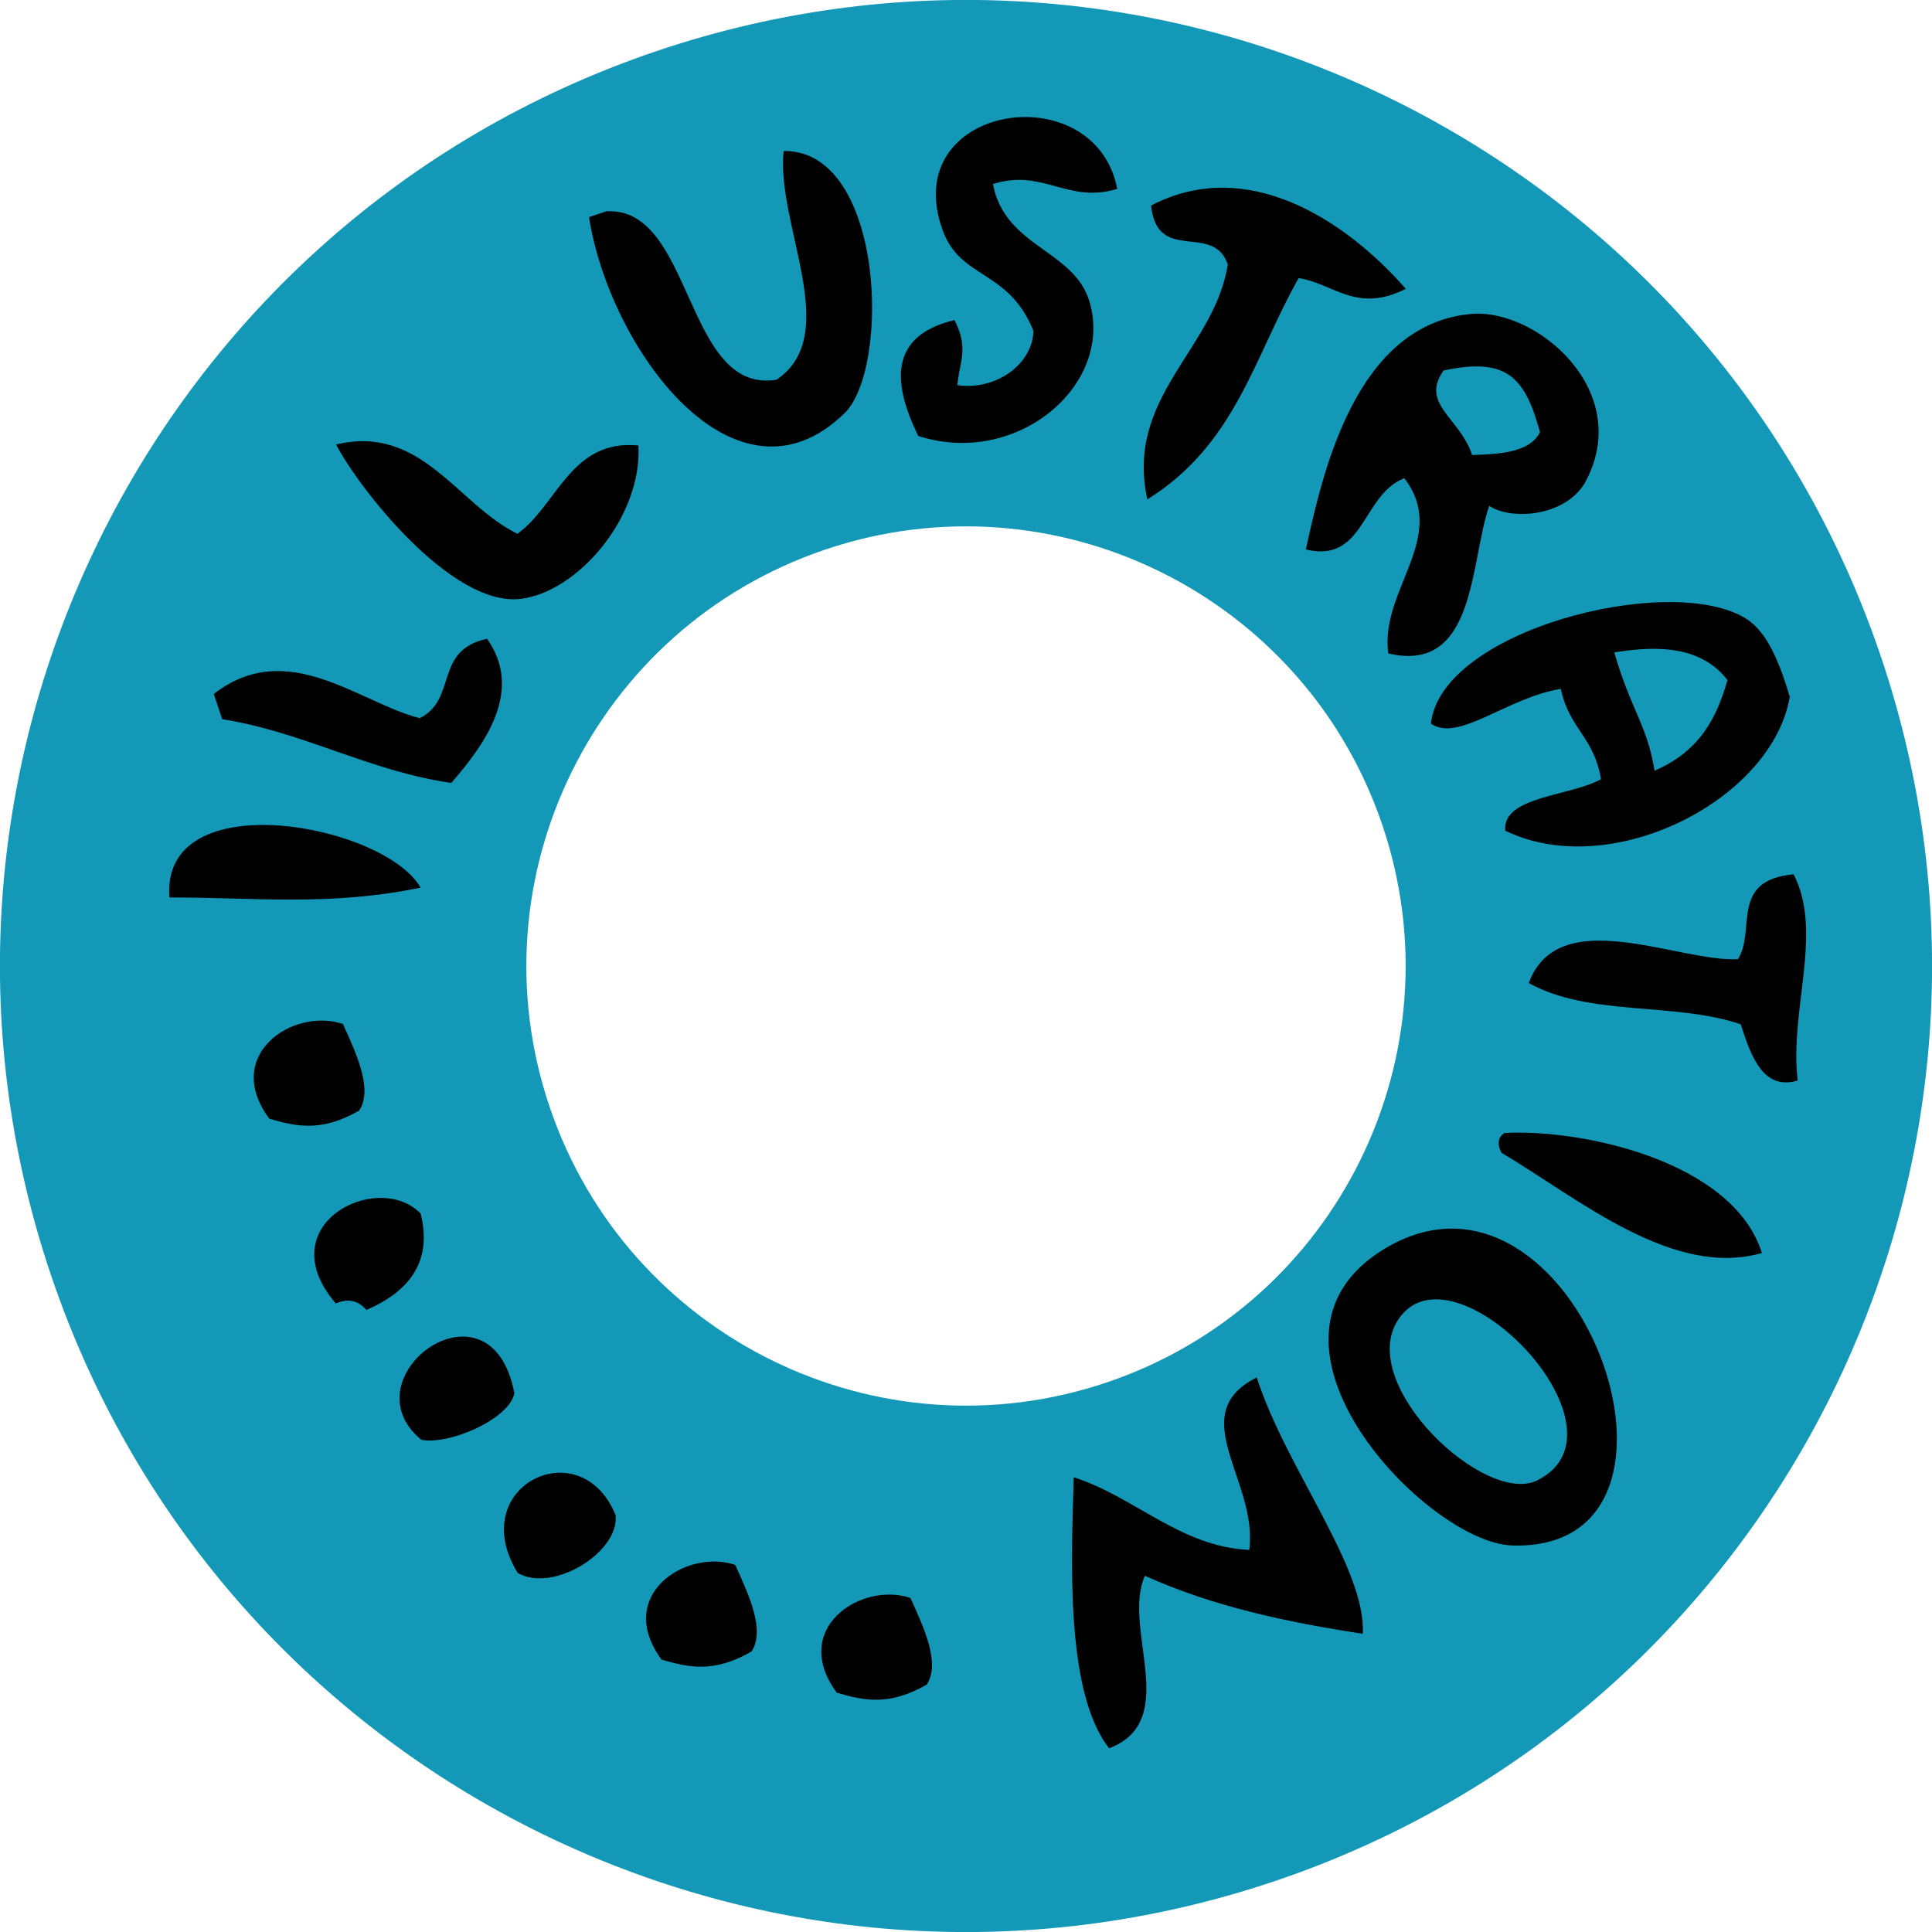 <?xml version="1.0" encoding="UTF-8"?> <svg xmlns="http://www.w3.org/2000/svg" id="uuid-fffedbb9-9daf-4080-a169-101935072a33" data-name="Layer 1" viewBox="0 0 56.68 56.68"><defs><style> .uuid-cae2c381-c821-412b-824a-2cf381217442 { fill: #1498b8; } .uuid-cae2c381-c821-412b-824a-2cf381217442, .uuid-4a90b9e4-e2dc-4311-a212-636007c8ca45 { stroke-width: 0px; } .uuid-4a90b9e4-e2dc-4311-a212-636007c8ca45 { fill-rule: evenodd; } </style></defs><path class="uuid-cae2c381-c821-412b-824a-2cf381217442" d="M19.23,1.51C4.41,6.54-3.52,22.64,1.51,37.45c5.03,14.82,21.12,22.75,35.94,17.72,14.82-5.03,22.75-21.12,17.72-35.94C50.14,4.41,34.05-3.52,19.23,1.51ZM32.49,40.55c-6.74,2.29-14.07-1.32-16.36-8.06-2.29-6.74,1.32-14.07,8.06-16.36,6.74-2.29,14.07,1.32,16.36,8.06,2.29,6.74-1.32,14.07-8.06,16.36Z"></path><path class="uuid-4a90b9e4-e2dc-4311-a212-636007c8ca45" d="M10.06,30.04c.44.96.87,1.93.48,2.54-1.12.65-1.88.46-2.64.24-1.39-1.88.71-3.27,2.16-2.78Z"></path><path class="uuid-4a90b9e4-e2dc-4311-a212-636007c8ca45" d="M26.71,46.88c.44.96.87,1.93.48,2.54-1.12.65-1.88.46-2.64.24-1.39-1.88.71-3.27,2.16-2.78Z"></path><path class="uuid-4a90b9e4-e2dc-4311-a212-636007c8ca45" d="M21.57,45.91c.44.96.87,1.93.48,2.54-1.12.65-1.88.46-2.64.24-1.39-1.88.71-3.27,2.16-2.78Z"></path><path class="uuid-4a90b9e4-e2dc-4311-a212-636007c8ca45" d="M12.34,35.6c.33,1.31-.22,2.24-1.59,2.83-.22-.25-.5-.36-.9-.19-1.98-2.31,1.22-3.93,2.49-2.64Z"></path><path class="uuid-4a90b9e4-e2dc-4311-a212-636007c8ca45" d="M15.09,40.87c-.13.75-1.9,1.53-2.73,1.37-2.23-1.84,2.04-4.98,2.73-1.37Z"></path><path class="uuid-4a90b9e4-e2dc-4311-a212-636007c8ca45" d="M18.06,44.45c.12,1.07-1.81,2.29-2.87,1.7-1.57-2.55,1.85-4.21,2.87-1.7Z"></path><g><path class="uuid-4a90b9e4-e2dc-4311-a212-636007c8ca45" d="M17.78,6.2c2.56-.17,2.3,5.38,5,4.94,1.96-1.31-.02-4.56.21-6.71,2.96-.04,3.14,6.39,1.78,7.7-3.2,3.1-6.88-1.88-7.49-5.76.17-.06.33-.11.5-.17Z"></path><path class="uuid-4a90b9e4-e2dc-4311-a212-636007c8ca45" d="M32.78,5.54c-1.46.45-2.18-.61-3.65-.14.35,1.86,2.4,1.93,2.84,3.47.7,2.45-2.16,4.85-5.03,3.92-.85-1.73-.73-2.97,1.06-3.4.45.84.12,1.3.09,1.91,1.14.16,2.2-.62,2.23-1.59-.74-1.83-2.15-1.5-2.67-2.97-1.32-3.69,4.48-4.58,5.13-1.19Z"></path><path class="uuid-4a90b9e4-e2dc-4311-a212-636007c8ca45" d="M9.86,13.04c2.5-.6,3.55,1.75,5.32,2.62,1.17-.84,1.57-2.79,3.55-2.59.11,2.1-1.78,4.3-3.46,4.5-2.04.24-4.78-3.3-5.41-4.53Z"></path><path class="uuid-4a90b9e4-e2dc-4311-a212-636007c8ca45" d="M41.25,8.47c-1.46.74-2.13-.16-3.15-.31-1.29,2.26-1.84,4.88-4.44,6.49-.66-3.01,1.97-4.4,2.36-6.89-.42-1.25-2.07,0-2.25-1.73,2.81-1.47,5.7.42,7.47,2.44Z"></path><path class="uuid-4a90b9e4-e2dc-4311-a212-636007c8ca45" d="M12.31,21.07c1.12-.55.41-2,1.98-2.33,1.08,1.53-.07,3.1-1.05,4.23-2.38-.34-4.36-1.5-6.72-1.87-.08-.25-.17-.5-.25-.74,2.17-1.68,4.26.26,6.05.71Z"></path><path class="uuid-4a90b9e4-e2dc-4311-a212-636007c8ca45" d="M46.5,14.16c-.6,1.02-2.2,1.1-2.81.68-.57,1.64-.38,4.94-2.96,4.33-.26-1.86,1.79-3.41.47-5.14-1.25.48-1.16,2.51-2.89,2.09.48-2.18,1.43-6.6,4.85-6.91,1.93-.17,4.8,2.28,3.34,4.95ZM43.19,13.35c.62-.03,1.66-.02,1.99-.67-.44-1.61-.97-2.21-2.83-1.81-.69.99.47,1.37.84,2.48Z"></path><path class="uuid-4a90b9e4-e2dc-4311-a212-636007c8ca45" d="M12.34,26.04c-2.69.56-4.96.28-7.37.29-.26-3.37,6.28-2.17,7.37-.29Z"></path><path class="uuid-4a90b9e4-e2dc-4311-a212-636007c8ca45" d="M52.51,20.43c-.51,3.04-5.25,5.45-8.35,3.94-.09-1.01,1.88-1,2.81-1.51-.21-1.25-.93-1.47-1.18-2.65-1.59.26-3,1.58-3.81,1.02.29-2.73,6.92-4.42,9.18-3.12.58.33.97,1.06,1.34,2.31ZM48.54,22.61c1.35-.58,1.83-1.58,2.14-2.66-.76-.97-1.97-1.03-3.32-.81.47,1.65.97,2.14,1.18,3.47Z"></path><path class="uuid-4a90b9e4-e2dc-4311-a212-636007c8ca45" d="M50.98,28.15c.55-.83-.26-2.33,1.64-2.5.88,1.7-.13,4,.12,6.05-.97.29-1.35-.62-1.67-1.65-1.95-.66-4.44-.22-6.22-1.21.87-2.37,4.39-.61,6.13-.7Z"></path><path class="uuid-4a90b9e4-e2dc-4311-a212-636007c8ca45" d="M51.69,36.76c-2.62.75-5.38-1.6-7.64-2.94-.14-.27-.09-.46.08-.58,2.24-.13,6.71.81,7.56,3.52Z"></path><path class="uuid-4a90b9e4-e2dc-4311-a212-636007c8ca45" d="M40.58,36.66c5.63-3.47,10.08,8.88,3.78,8.68-2.5-.08-8.14-5.99-3.78-8.68ZM45.1,43.43c2.99-1.49-2.51-7.16-4.09-4.7-1.22,1.9,2.56,5.46,4.09,4.7Z"></path><path class="uuid-4a90b9e4-e2dc-4311-a212-636007c8ca45" d="M36.87,40.41c.85,2.65,3.22,5.61,3.11,7.52-2.25-.34-4.42-.81-6.39-1.7-.69,1.52,1.08,4.25-1.05,5.06-1.31-1.66-1.1-5.64-1.04-7.95,1.79.57,3.13,2.04,5.15,2.13.27-2.01-1.94-3.98.22-5.06Z"></path></g></svg> 